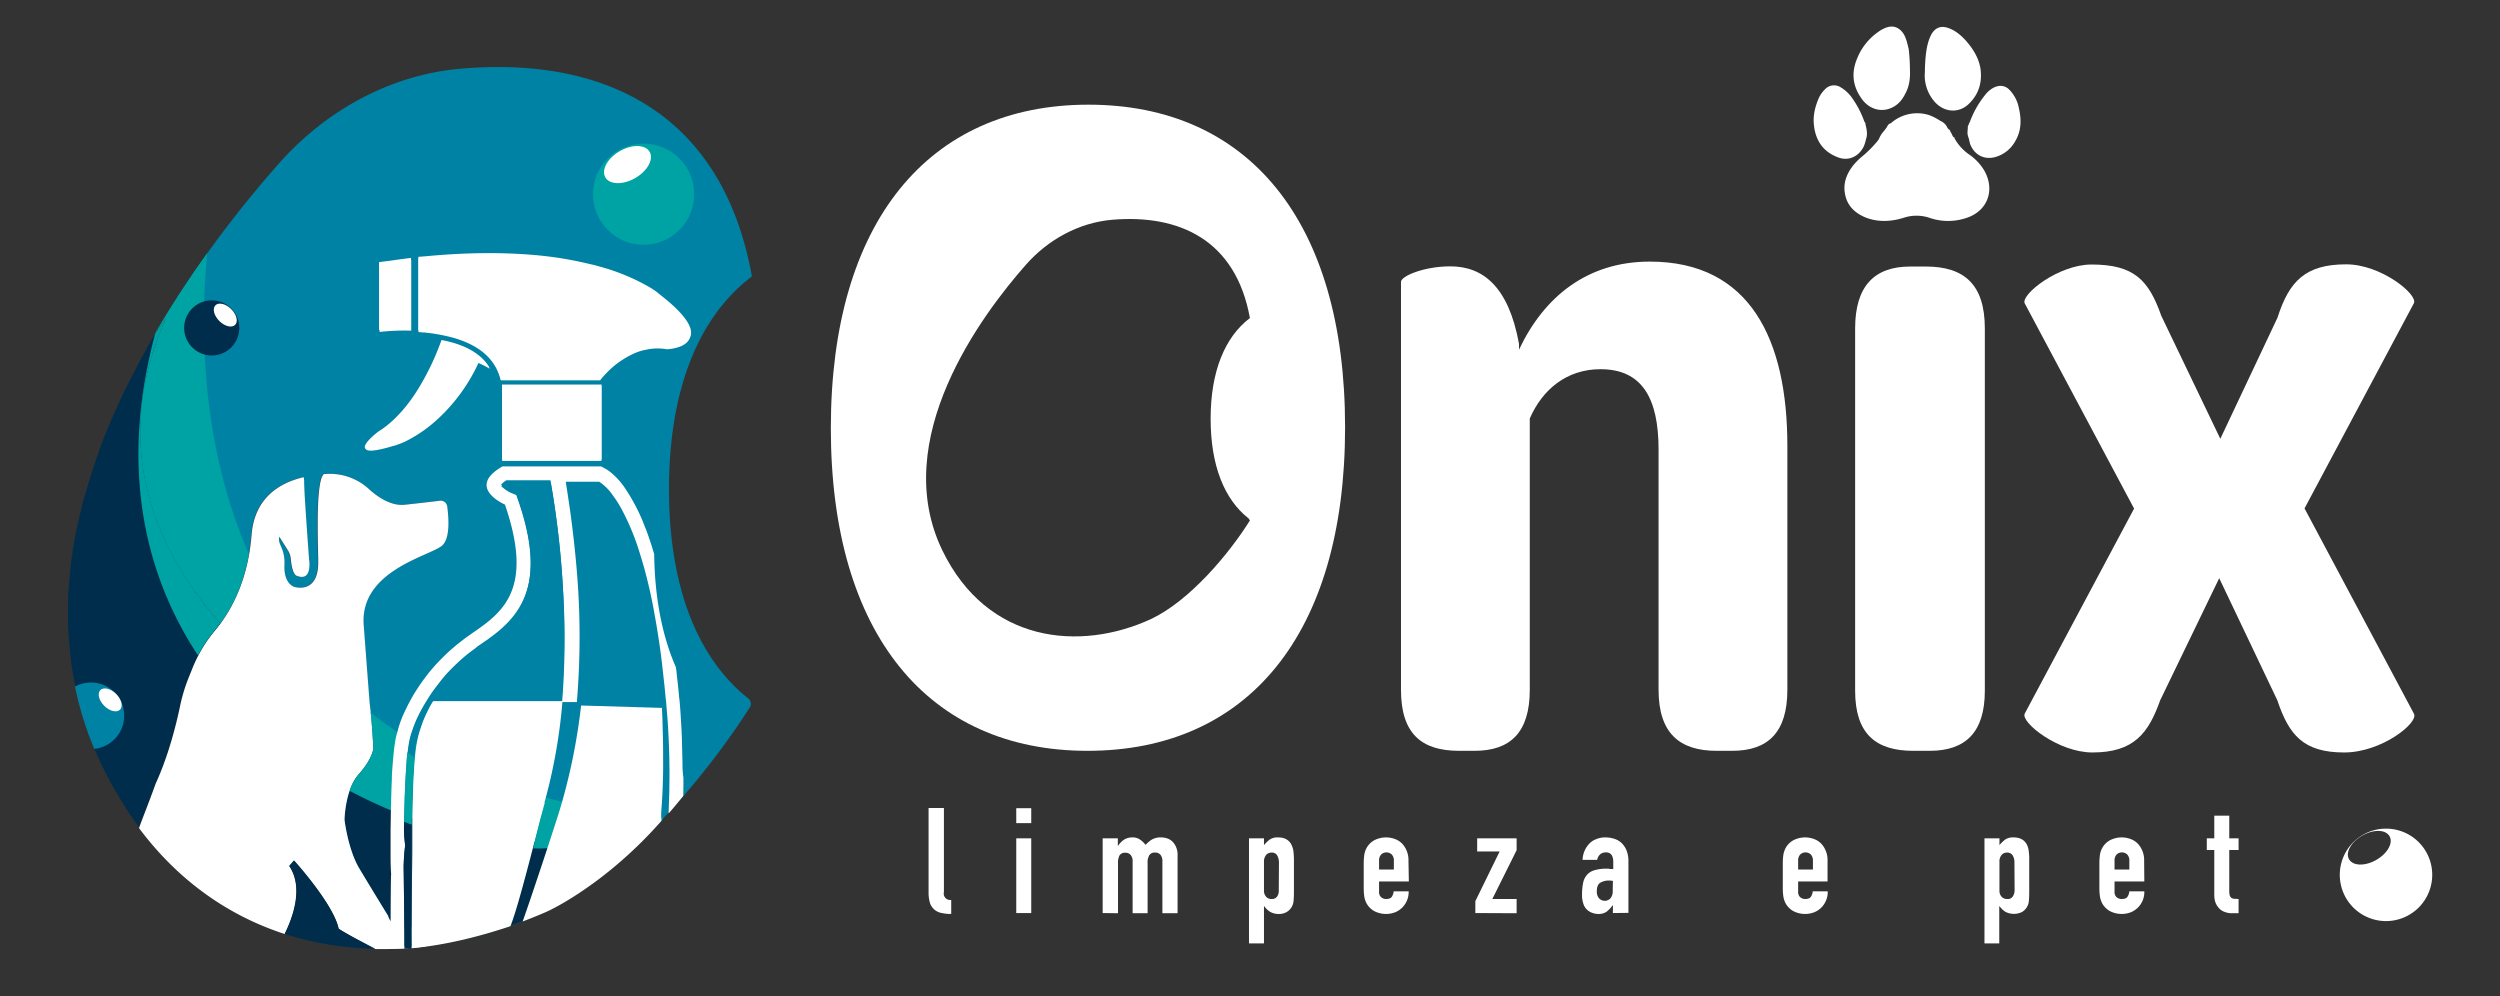 <svg id="Layer_1" data-name="Layer 1" xmlns="http://www.w3.org/2000/svg" xmlns:xlink="http://www.w3.org/1999/xlink" viewBox="0 0 1368.5 545.4"><rect x="0" y="0" width="1368.5" height="545.4" fill="#333333" stroke="none"/><defs><style>.cls-1{fill:none;}.cls-2{fill:#0082a5;}.cls-3{fill:#002d4c;}.cls-4{fill:#fff;}.cls-5{fill:#00a3a3;}.cls-6{clip-path:url(#clip-path);}</style><clipPath id="clip-path"><path class="cls-1" d="M366.9,267.8c0-54.8,16.4-94.6,45.4-116.5C396,61,330.7,30.9,253,37.6c-39.1,3.3-74.6,23.5-99.7,52-50.9,57.6-160.2,202.5-97,330.7C108,526.8,215.1,537.2,297.7,499.1c43.9-20.7,88.9-73.2,113.5-112a3.52,3.52,0,0,0,0-3.7h0a5.72,5.72,0,0,0-.7-.8C382.6,360.5,366.9,321.4,366.9,267.8Z"/></clipPath></defs><path class="cls-2" d="M409.9,382.6c-28-22.1-43.7-61.2-43.7-114.8,0-54.8,16.4-94.6,45.4-116.5C395.3,61,330,30.9,252.3,37.6c-39.1,3.3-74.6,23.5-99.7,52-20,22.6-48.8,58.6-72.6,101.8,1.2-2.1,2.3-4.2,3.5-6.2C88.1,178,91,174,91,174c-30.2,66.9-8.5,124.2,29.6,167.3,6.9-9.3,15.1-25,16.9-48.4,1.6-20.2,15-28.5,28.5-31.7a9.41,9.41,0,0,1,.3,2.8c0,6.3,2.7,42.2,2.7,42.2s2.1,12.9-7.2,8.8c-1.8-1.4-2.5-5.9-2.8-8.8a10.33,10.33,0,0,0-1.7-5.1l-4.6-7.3c-1.1,4.5,3.2,6,2.8,15.3-.5,10.9,5.6,12.2,5.6,12.2s12.7,4,12.9-13c.1-7.7-1.8-44.7,3.1-48.8.8,0,1.5-.1,2.2-.1a31.5,31.5,0,0,1,22.2,8.1c5.1,4.7,12.5,9.6,19.8,8.8,8.5-.9,15.3-1.7,19.2-2.2a3.62,3.62,0,0,1,4.1,3.1c.8,6,1.8,18-3.1,21.7-7,5.6-44.9,13.7-42.6,43.3,1.2,15.9,2.4,31.9,3.3,43.2.8,6.6,1.4,14.9,1.7,19.9.2,2.7.3,4.4.3,4.4s-.5,5.7-8,14.1-7.8,25-7.8,25,1.8,16.2,8.1,26.6,15.8,26,15.8,26,1,6.8,11.7,6.1c7.5-.5,8.7,6.2,8.7,10.4a217.66,217.66,0,0,0,64.5-18.5c43.9-20.7,88.7-73.5,113.3-112.3a3.52,3.52,0,0,0,0-3.7A2.41,2.41,0,0,0,409.9,382.6Z"/><path class="cls-3" d="M85.1,429c7-15.2,11.3-32.5,13.3-42.1a92.08,92.08,0,0,1,4.6-15.5l1.9-4.7a76.94,76.94,0,0,1,13-21.9c.9-1.1,1.8-2.2,2.8-3.5C82.6,298,60.9,240.8,91,173.9c0,0-2.9,4-7.5,11.2-1.2,2.1-2.4,4.1-3.5,6.2a.76.76,0,0,0-.2.4l-1.5,2.7c-.1.2-.2.3-.3.5-.5,1-1.1,2-1.6,3h0c-1.1,2.1-2.2,4.3-3.3,6.4-.1.2-.2.3-.3.5-.5.9-.9,1.8-1.4,2.7l-.3.6-1.5,3a.1.1,0,0,1-.1.1c-1.1,2.2-2.1,4.3-3.1,6.5l-.3.6L64.9,221a4.88,4.88,0,0,0-.3.7c-.5,1-.9,2-1.4,3,0,.1-.1.1-.1.2-.5,1.1-1,2.3-1.5,3.4a.1.1,0,0,1-.1.1c-.4,1-.9,2.1-1.3,3.1-.1.2-.2.5-.3.7-.4.9-.7,1.8-1.1,2.6-.1.2-.2.5-.3.7l-1.2,3c0,.1-.1.2-.1.3-.4,1.1-.9,2.3-1.3,3.4,0,.1-.1.2-.1.3-.4,1-.8,2-1.1,3-.1.3-.2.5-.3.8-.3.9-.6,1.7-.9,2.6a6.89,6.89,0,0,1-.3.8c-.4,1-.7,2-1,3,0,.1-.1.2-.1.3-.4,1.2-.8,2.3-1.2,3.5,0,.1-.1.3-.1.4-.3,1-.6,1.9-.9,2.9l-.3.9c-.3.9-.5,1.7-.8,2.6l-.3.9-.9,3c0,.1-.1.3-.1.4-.3,1.2-.7,2.3-1,3.5-.1.2-.1.4-.2.6-.3.9-.5,1.9-.8,2.8-.1.3-.2.7-.3,1-.2.8-.4,1.7-.6,2.5a3,3,0,0,0-.2,1c-.2,1-.5,2-.7,3,0,.1-.1.3-.1.4-.3,1.2-.5,2.3-.8,3.5-.1.2-.1.5-.2.7l-.6,2.7c-.1.4-.1.7-.2,1.1-.2.8-.3,1.7-.5,2.5-.1.3-.1.7-.2,1-.2,1-.4,2-.5,3,0,.2-.1.3-.1.5-.2,1.2-.4,2.3-.6,3.5,0,.3-.1.5-.1.8-.1.9-.3,1.8-.4,2.7-.1.4-.1.7-.2,1.1-.1.8-.2,1.7-.3,2.5,0,.4-.1.7-.1,1.1l-.3,3a.9.9,0,0,1-.1.5c-.1,1.2-.2,2.3-.3,3.5a2.77,2.77,0,0,1-.1.9,24.62,24.62,0,0,0-.2,2.6c0,.4-.1.8-.1,1.2-.1.8-.1,1.6-.2,2.5a4.1,4.1,0,0,1-.1,1.1c-.1,1-.1,2-.1,3v.5c0,1.2-.1,2.3-.1,3.5v8.3c0,1,0,2.1.1,3.1v.4c0,1.2.1,2.3.2,3.5a3.4,3.4,0,0,0,.1,1,22.75,22.75,0,0,0,.2,2.6c0,.4.1.8.1,1.2.1.8.1,1.6.2,2.5,0,.4.1.7.1,1.1.1,1,.2,2.1.3,3.1v.4c.1,1.2.3,2.3.4,3.5,0,.3.1.7.1,1a21.66,21.66,0,0,0,.4,2.5c.1.4.1.8.2,1.2.1.8.3,1.6.4,2.5.1.4.1.7.2,1.1.2,1.1.4,2.1.6,3.2a.37.37,0,0,0,.1.3c.2,1.2.5,2.3.7,3.5a3.55,3.55,0,0,1,.2,1c.2.8.4,1.7.6,2.5l.3,1.2.6,2.4c.1.4.2.7.3,1.1l.9,3.3c0,.1,0,.2.1.2.3,1.2.7,2.3,1,3.5.1.3.2.7.3,1,.3.8.5,1.7.8,2.5.1.4.3.8.4,1.2a22.5,22.5,0,0,1,.8,2.4c.1.4.3.7.4,1.1.4,1.1.8,2.2,1.2,3.4v.1c.4,1.2.9,2.3,1.4,3.5.1.4.3.7.4,1.1.3.8.7,1.6,1,2.4.2.4.3.8.5,1.2.4.8.7,1.6,1.1,2.4.2.4.3.7.5,1.1.5,1.2,1.1,2.3,1.6,3.5.8,1.6,1.6,3.2,2.4,4.7.3.7.7,1.3,1,1.9.5.9.9,1.7,1.4,2.6s.9,1.7,1.4,2.5c.4.6.7,1.3,1.1,1.9a26.06,26.06,0,0,0,1.7,2.8c.3.5.5.9.8,1.4.6,1,1.3,2.1,1.9,3.1a8.79,8.79,0,0,1,.6,1l2.1,3.3c.1.2.3.4.4.6.8,1.2,1.6,2.3,2.4,3.4.1.1.1.2.2.3.9,1.2,1.7,2.4,2.6,3.6C78.8,445.7,81.9,437.9,85.1,429Z"/><path class="cls-3" d="M227.7,416.4c-7.5-3.1-15.5-6.8-23.7-11.1.2,2.7.3,4.4.3,4.4s-.5,5.7-8,14.1-7.8,25-7.8,25,1.8,16.2,8.1,26.6,15.8,26,15.8,26,1,6.8,11.7,6.1c7.5-.5,8.7,6.2,8.7,10.4a217.66,217.66,0,0,0,64.5-18.5c20.6-9.7,41.4-26.5,60.2-45.5C341,455.8,275.4,460.5,227.7,416.4Z"/><path class="cls-1" d="M409.8,382.5c-28-22.1-43.7-61.2-43.7-114.9,0-54.8,16.4-94.7,45.4-116.6C395.2,60.8,329.9,30.6,252.2,37.3c-39.1,3.3-74.6,23.5-99.7,52C101.6,147-6.4,291.4,56,420.1a208.89,208.89,0,0,0,20.1,33.2c2.7-7.5,5.9-15.3,9.1-24.3,7-15.2,11.3-32.5,13.3-42.1a92.08,92.08,0,0,1,4.6-15.5l1.9-4.7a76.94,76.94,0,0,1,13-21.9c7.2-8.6,17.6-25.3,19.7-51.9,1.6-20.2,15-28.5,28.5-31.7a9.41,9.41,0,0,1,.3,2.8c0,6.3,2.7,42.2,2.7,42.2s2.1,12.9-7.2,8.8c-1.8-1.4-2.5-5.9-2.8-8.8a10.33,10.33,0,0,0-1.7-5.1l-4.6-7.3c-1.1,4.5,3.2,6,2.8,15.3-.5,10.9,5.6,12.2,5.6,12.2s12.7,4,12.9-13c.1-7.7-1.8-44.7,3.1-48.8.8,0,1.5-.1,2.2-.1a31.5,31.5,0,0,1,22.2,8.1c5.1,4.7,12.5,9.6,19.8,8.8,8.5-.9,15.3-1.7,19.2-2.2a3.62,3.62,0,0,1,4.1,3.1c.8,6,1.8,18-3.1,21.7-7,5.6-44.9,13.7-42.6,43.3,1.2,15.9,2.4,31.9,3.3,43.2,1.3,10.1,2,24.3,2,24.3s-.5,5.7-8,14.1-7.8,25-7.8,25,1.8,16.2,8.1,26.6,15.8,26,15.8,26,1,6.8,11.7,6.1c7.6-.5,8.7,6.4,8.7,10.5a219.52,219.52,0,0,0,64.8-18.5c43.9-20.7,88.2-73.6,112.8-112.5a3.52,3.52,0,0,0,0-3.7A5.72,5.72,0,0,0,409.8,382.5Z"/><path class="cls-1" d="M161,471l-2.6,3c8,12,1.9,28.4-2.5,37.2a174.72,174.72,0,0,0,49.7,8.2c-7.1-3.7-16.7-8.7-20.1-11.1C182.6,494.8,161,471,161,471Z"/><path class="cls-4" d="M224.2,507.5c-10.7.7-11.7-6.1-11.7-6.1s-9.6-15.6-15.8-26-8.1-26.6-8.1-26.6.2-16.5,7.8-25,8-14.1,8-14.1-.7-14.2-2-24.3c-.9-11.3-2.1-27.3-3.3-43.2-2.3-29.6,35.6-37.7,42.6-43.3,4.9-3.7,3.9-15.7,3.1-21.7a3.62,3.62,0,0,0-4.1-3.1c-3.9.5-10.7,1.3-19.2,2.2-7.3.8-14.7-4.1-19.8-8.8a31.5,31.5,0,0,0-22.2-8.1c-.7,0-1.4.1-2.2.1-4.9,4.1-3,41.1-3.1,48.8-.2,17-12.9,13-12.9,13s-6.1-1.3-5.6-12.2c.4-9.3-3.9-10.8-2.8-15.3l4.6,7.3a10.33,10.33,0,0,1,1.7,5.1c.3,2.9,1,7.4,2.8,8.8,9.3,4.1,7.2-8.8,7.2-8.8s-2.7-35.9-2.7-42.2a9.41,9.41,0,0,0-.3-2.8c-13.5,3.2-26.9,11.5-28.5,31.7-2.1,26.6-12.5,43.3-19.7,51.9a76.94,76.94,0,0,0-13,21.9l-1.9,4.7a92.08,92.08,0,0,0-4.6,15.5c-2,9.6-6.3,26.9-13.3,42.1-3.2,9-6.4,16.9-9.1,24.3,22.1,29.6,49.9,48.3,79.8,58,4.4-8.8,10.6-25.3,2.5-37.2l2.6-3s21.6,23.8,24.4,37.3c3.5,2.4,13,7.4,20.1,11.1a193.5,193.5,0,0,0,27.4-1.4C232.9,513.9,231.8,507,224.2,507.5Z"/><path class="cls-1" d="M366.2,267.8c0-54.8,16.4-94.6,45.4-116.5C395.3,61,330,30.9,252.3,37.6c-39.1,3.3-74.6,23.5-99.7,52C101.7,147.2-6.3,291.5,56.1,420.1c52,106.8,158.9,117.1,241.2,79.3,43.9-20.7,88.7-73.5,113.3-112.3a3.52,3.52,0,0,0,0-3.7h0a5.72,5.72,0,0,0-.7-.8C381.9,360.5,366.2,321.4,366.2,267.8Z"/><circle class="cls-5" cx="352.3" cy="106.3" r="27.7"/><ellipse class="cls-4" cx="343.49" cy="90.1" rx="14" ry="8.5" transform="translate(0.97 183.82) rotate(-30)"/><circle class="cls-2" cx="322.1" cy="440.5" r="18.2"/><ellipse class="cls-4" cx="320.7" cy="428.49" rx="9.1" ry="5.5" transform="translate(-54.72 47.03) rotate(-7.73)"/><path class="cls-1" d="M366.2,267.8c0-54.8,16.4-94.6,45.4-116.5C395.3,61,330,30.9,252.3,37.6c-39.1,3.3-74.6,23.5-99.7,52C101.7,147.2-6.3,291.5,56.1,420.1c52,106.8,158.9,117.1,241.2,79.3,43.9-20.7,88.7-73.5,113.3-112.3a3.52,3.52,0,0,0,0-3.7h0a5.72,5.72,0,0,0-.7-.8C381.9,360.5,366.2,321.4,366.2,267.8Z"/><g class="cls-6"><circle class="cls-2" cx="49.8" cy="391.8" r="18.2"/></g><path class="cls-1" d="M409.9,382.6c-28-22.1-43.7-61.2-43.7-114.8,0-54.8,16.4-94.6,45.4-116.5C395.3,61,330,30.9,252.3,37.6c-39.1,3.3-74.6,23.5-99.7,52-19,21.5-46,55.2-69.1,95.5,4.6-7.2,7.5-11.2,7.5-11.2-30.2,66.9-8.5,124.2,29.6,167.3,6.9-9.3,15.1-25,16.9-48.4,1.6-20.2,15-28.5,28.5-31.7a9.41,9.41,0,0,1,.3,2.8c0,6.3,2.7,42.2,2.7,42.2s2.1,12.9-7.2,8.8c-1.8-1.4-2.5-5.9-2.8-8.8a10.33,10.33,0,0,0-1.7-5.1l-4.6-7.3c-1.1,4.5,3.2,6,2.8,15.3-.5,10.9,5.6,12.2,5.6,12.2s12.7,4,12.9-13c.1-7.7-1.8-44.7,3.1-48.8.8,0,1.5-.1,2.2-.1a31.5,31.5,0,0,1,22.2,8.1c5.1,4.7,12.5,9.6,19.8,8.8,8.5-.9,15.3-1.7,19.2-2.2a3.62,3.62,0,0,1,4.1,3.1c.8,6,1.8,18-3.1,21.7-7,5.6-44.9,13.7-42.6,43.3,1.2,15.9,2.4,31.9,3.3,43.2.8,6.6,1.4,14.9,1.7,19.9q12.3,6.45,23.7,11.1c47.6,44.2,113.2,39.5,129.8,37.5A408.85,408.85,0,0,0,410.5,387a3.52,3.52,0,0,0,0-3.7A3.74,3.74,0,0,0,409.9,382.6Z"/><path class="cls-3" d="M160.9,471l-2.6,3c8,11.9,1.9,28.3-2.5,37.2a169.18,169.18,0,0,0,49.4,8.1c-7.1-3.7-16.5-8.6-19.9-11C182.5,494.8,160.9,471,160.9,471Z"/><path class="cls-2" d="M78.3,194.5l1.5-2.7Z"/><path class="cls-3" d="M79.8,191.8a.76.76,0,0,0,.2-.4C79.9,191.5,79.9,191.6,79.8,191.8Z"/><path class="cls-3" d="M78,195c.1-.2.2-.3.3-.5A2.19,2.19,0,0,0,78,195Z"/><path class="cls-1" d="M85.1,182.5l-1.5,2.7c.5-.8,1-1.5,1.4-2.2A.75.75,0,0,1,85.1,182.5Z"/><path class="cls-5" d="M91,173.9c-30.2,66.9-8.5,124.2,29.6,167.3h0c5.8-7.9,12.5-20.3,15.6-38-27.6-62.8-26.2-129.6-22.8-164.6-9.6,13.3-19.3,28.1-28.5,43.9,0,.1-.1.3-.1.4C88.7,177.1,91,173.9,91,173.9Z"/><path class="cls-5" d="M91,173.9s-2.3,3.2-6.1,9C65.4,255.4,79,314.3,108.4,358.8a78.67,78.67,0,0,1,9.4-14.1c.9-1.1,1.8-2.2,2.8-3.5C82.6,298,60.9,240.8,91,173.9Z"/><path class="cls-5" d="M202.9,390.1c.6,5.5,1,11.3,1.2,15.2.2,2.7.3,4.4.3,4.4s-.5,5.7-8,14.1a25.28,25.28,0,0,0-5,9.1c6.4,3.4,12.9,6.5,19.3,9.3,65.2,27.8,131.7,18.1,142.2,16.3,1.6-1.5,3.1-3.1,4.6-4.6,1.9-1.9,3.8-3.9,5.6-5.9C291.6,441,239.9,419.3,202.9,390.1Z"/><path class="cls-1" d="M367.2,269.3c0-54.8,16.4-94.6,45.4-116.5C396.3,62.5,331,32.4,253.3,39.1c-39.1,3.3-74.6,23.5-99.7,52C102.7,148.7-5.3,293,57.1,421.6c52,106.8,158.9,117.1,241.2,79.3,43.9-20.7,88.7-73.5,113.3-112.3a3.52,3.52,0,0,0,0-3.7h0a5.72,5.72,0,0,0-.7-.8C382.9,362,367.2,322.9,367.2,269.3Z"/><path class="cls-4" d="M298.1,439.1a296.74,296.74,0,0,0,9.8-55.3H237.1a48.54,48.54,0,0,0-3,5.4,58.72,58.72,0,0,0-3.7,9,45.24,45.24,0,0,0-2,7.2,2.35,2.35,0,0,0-.2.8c-.5,3.1-1,6.9-1.3,11.3-.2,2-.3,4.1-.4,6.1-.3,4.2-.4,8.5-.5,12.9,0,1.2-.1,2.4-.1,3.6-.1,4.2-.2,8.1-.2,12.1v13.5c0,7.6-.7,44.7-.6,53.4,18.5-1.7,36.9-6.3,54.3-12.1,4.9-11.9,15.8-57.2,18.8-67.5C298,439.4,298.1,439.2,298.1,439.1Z"/><path class="cls-4" d="M373.6,418.3c-.1-4.5-.2-8.7-.3-12.7s-.3-7.4-.5-10.5c-.4-7.7-.9-12.4-.9-12.4l-.1-.4c-.4-5.1-1-10-1.5-14.7-.1-.8-.2-1.5-.3-2.3-7.4-16.9-11.6-37.7-11.9-62-.5-1.6-1-3.3-1.5-4.9-1.2-3.6-2.3-7-3.6-10.1a102.65,102.65,0,0,0-11.5-22,38.66,38.66,0,0,0-4.9-5.7c-4.4-4.3-7.4-4.9-7.4-5.3H275.1c-20.4,11.6,1.3,20.9,1.3,20.9,15.8,45.9-.7,58.7-17.9,70.4l-1.8,1.3c-2.2,1.5-4.1,3-6.1,4.6s-3.8,3.2-5.6,4.8c-2.3,2.2-4.5,4.4-6.6,6.7-1.7,1.9-3.5,4-4.9,5.9a85.81,85.81,0,0,0-5.1,7.2,77.43,77.43,0,0,0-4.3,7.3c-1.3,2.4-2.5,5-3.6,7.4a59.39,59.39,0,0,0-3,9,35.77,35.77,0,0,0-.9,3.5c-.3,1.3-.4,2.8-.7,4.3-.4,3.5-.8,7.4-1.1,11.9-.2,2-.3,4.2-.3,6.3-.2,3.7-.3,7.7-.4,11.6,0,1.4-.1,2.8-.1,4.2-.1,3.8-.1,7.5-.2,11.2v14.4c0,4,.1,7.4.3,10.1v.4c-.2,1.8-.3,26-.3,40.7,2.7-.1,5.1-.2,7.6-.2,0-15.4-.2-45-.2-45h0s.2-6.8.8-10.8v-1a62.2,62.2,0,0,1-.5-11.4v-2.5c.1-4,.2-8.1.3-12,.1-1.6.1-3,.2-4.6.2-4.4.4-8.7.7-12.6.2-2.5.4-4.8.6-7s.5-4.2.9-6.1a44.35,44.35,0,0,1,1.3-4.9,69.31,69.31,0,0,1,6.9-15.1c1.3-2.3,2.8-4.5,4.3-6.8s3.1-4.3,4.8-6.5a84.77,84.77,0,0,1,5.8-6.5,71.1,71.1,0,0,1,5.6-5.3c2.3-2,4.7-3.8,7.1-5.5a10.63,10.63,0,0,0,1.1-.9l.3-.3c18.1-12.3,40.6-27.5,22.3-80.3l-1.1-3.1-3.1-1.3a18.16,18.16,0,0,1-5.1-3.6,13.24,13.24,0,0,1,2.9-2.4h24.1a484,484,0,0,1,6.8,58.7,441,441,0,0,1-.5,61.9h8.1c0-.6.1-1.1.1-1.6a429.17,429.17,0,0,0-.2-70.8c-.9-10.5-2.1-21.5-3.7-32.9-.7-5-2.3-15.3-2.3-15.3H328a26.51,26.51,0,0,1,7.2,7.1,62.57,62.57,0,0,1,4.8,7.4,133.12,133.12,0,0,1,10,23.9c1.1,3.6,2.3,7.4,3.4,11.7,1.8,6.9,3.6,14.7,5.1,23.6.8,4.2,1.5,8.7,2.2,13.3.9,5.6,1.6,11.7,2.3,18.1.5,4.3,1,8.9,1.4,13.6.1.5.1,1,.2,1.5.3,3.6.6,7.4.9,11.2.3,4.4.5,8.9.7,13.5.1,2.8.2,5.5.2,8.4.1,4.5.1,8.9,0,13.4,0,1.7,0,3.4-.1,5.1-.1,3.3-.2,6.6-.3,9.8,2.8-3.2,5.4-6.4,8-9.6.1-3.4.1-6.8.1-10A48.42,48.42,0,0,1,373.6,418.3Z"/><path class="cls-4" d="M225.1,181V142.3H225c-5.5.7-11.3,1.5-17.2,2.3v37.1A125.16,125.16,0,0,1,225.1,181Z"/><path class="cls-4" d="M216.7,243.7a45,45,0,0,0,5.1-2,75.38,75.38,0,0,0,17.8-12.3,96.51,96.51,0,0,0,22.3-30.7,45.35,45.35,0,0,1,6.2,3.2c-4.3-7.4-13-12.5-25.8-15.1-.2,0-.3-.1-.4-.1a144.56,144.56,0,0,1-6.6,15.7c-4.1,8.2-9.7,17.7-17,25.4a57.74,57.74,0,0,1-4.4,4.2,43.09,43.09,0,0,1-5.9,4.4c-2.3,1.5-20.5,16.2,7.6,7.6A3.54,3.54,0,0,0,216.7,243.7Z"/><polygon class="cls-4" points="318.2 211.3 296.8 211.3 274.9 211.3 274.9 252.3 296.9 252.3 314.5 252.3 320.5 252.3 329.2 252.3 329.2 211.3 323.6 211.3 318.2 211.3"/><path class="cls-4" d="M232.9,182.1c2,.2,4,.4,6,.8,1.3.2,2.5.4,3.8.7,12.9,2.6,25.5,8.4,30.2,20.8a24,24,0,0,1,1.2,3.8h54.4a39,39,0,0,1,3.3-3.8A48.32,48.32,0,0,1,348,193.1a25.75,25.75,0,0,1,5.4-1.6,28.8,28.8,0,0,1,11.7-.3s31-1.2-3.8-28.5c-1-.8-1.9-1.6-2.9-2.3s-2.5-1.6-4.3-2.7A116.13,116.13,0,0,0,327.9,147c-1.5-.4-3-.9-4.7-1.2a199.18,199.18,0,0,0-27.6-4.8c-17-1.7-37.7-2-62.7.4l-3.8.3v40.1a19.42,19.42,0,0,1,2.4.2h1.4Z"/><path class="cls-2" d="M308.1,321.8a508.2,508.2,0,0,0-6.8-58.9H277.2a13.74,13.74,0,0,0-2.9,2.4,15.66,15.66,0,0,0,5.2,3.6l3.1,1.3,1.1,3.2c18.4,52.9-4.2,68.2-22.4,80.5l-.3.3a10.63,10.63,0,0,0-1.1.9,75.9,75.9,0,0,0-7.1,5.6c-1.9,1.7-3.8,3.5-5.6,5.3a69.35,69.35,0,0,0-5.8,6.5c-1.7,2.2-3.3,4.2-4.9,6.5s-3,4.6-4.3,6.8a87.25,87.25,0,0,0-4.2,8c-1,2.3-1.9,4.7-2.7,7.1a44.35,44.35,0,0,0-1.3,4.9c-.3,1.7-.6,3.9-.9,6.1s-.4,4.5-.6,7.1c-.3,4-.5,8.2-.7,12.6-.1,1.5-.1,3-.2,4.6-.1,4-.2,8.1-.3,12v2.5a63.29,63.29,0,0,0,.5,11.5v1c-.6,4.1-.8,10.8-.8,10.8h0s.3,28.5.3,44h4c-.1-9.2,0-43.6,0-51.4V453c0-4,.1-8.1.2-12.3,0-1.2.1-2.4.1-3.6.1-4.5.3-8.9.5-13.1.1-2.2.3-4.2.4-6.2.3-4.4.8-8.4,1.3-11.5a2.35,2.35,0,0,0,.2-.8,72.66,72.66,0,0,1,2-7.3,78.87,78.87,0,0,1,3.7-9.1c1-1.8,1.9-3.7,3-5.5h70.7A439.62,439.62,0,0,0,308.1,321.8Z"/><path class="cls-3" d="M221.2,450.6a65.1,65.1,0,0,0,.5,11.7v1c-.6,4.2-.8,11-.8,11h0s.5,28.8.5,44.6c-.1,0-.2.3-.3.3h4.2c-.1-9.4,0-44.5,0-52.4V451.4c-1.4-.5-2.8-1.1-4.2-1.6A2.2,2.2,0,0,1,221.2,450.6Z"/><path class="cls-5" d="M222.4,418.9c-.3,4-.5,8.2-.7,12.6-.1,1.5-.1,3-.2,4.6-.1,4-.2,8.1-.3,12v1.6c1.4.6,2.8,1.1,4.2,1.6,0-3.5.1-7.1.2-10.7,0-1.2.1-2.4.1-3.6.1-4.5.3-8.9.5-13.1.1-2.2.3-4.2.4-6.2l.3-3c-1.3-1-2.6-1.9-3.9-2.9C222.7,414.1,222.5,416.3,222.4,418.9Z"/><path class="cls-4" d="M225,180.1V141.2h-.2c-5.5.7-11.3,1.5-17.3,2.3v37.2A128,128,0,0,1,225,180.1Z"/><path class="cls-4" d="M216.5,243a45,45,0,0,0,5.1-2,73.4,73.4,0,0,0,17.8-12.3A98.37,98.37,0,0,0,261.8,198a36.86,36.86,0,0,1,6.2,3.3c-4.3-7.4-13-12.6-25.9-15.1-.2,0-.3-.1-.4-.1a146.77,146.77,0,0,1-6.7,15.8c-4.1,8.2-9.7,17.8-17.1,25.4a57.74,57.74,0,0,1-4.4,4.2,43.09,43.09,0,0,1-5.9,4.4c-2.3,1.5-20.5,16.3,7.6,7.6A4.28,4.28,0,0,1,216.5,243Z"/><polygon class="cls-4" points="318.2 210.5 296.8 210.5 274.8 210.5 274.8 251.6 296.9 251.6 314.6 251.6 320.6 251.6 329.3 251.6 329.3 210.5 323.7 210.5 318.2 210.5"/><path class="cls-4" d="M232.7,181.2c2,.2,4,.4,6.1.8,1.3.2,2.5.4,3.8.7,13,2.6,25.6,8.4,30.3,20.9a24,24,0,0,1,1.2,3.8h54.6a39,39,0,0,1,3.3-3.8,49,49,0,0,1,16.3-11.4,33.85,33.85,0,0,1,5.4-1.7,29.34,29.34,0,0,1,11.8-.3s31.2-1.2-3.8-28.6c-1-.8-1.9-1.6-2.9-2.3a42,42,0,0,0-4.3-2.7,115.33,115.33,0,0,0-26.3-10.7c-1.5-.4-3-.9-4.7-1.2a200.57,200.57,0,0,0-27.7-4.8c-17.1-1.7-37.8-2-63,.4l-3.8.3v40.2a19.42,19.42,0,0,1,2.4.2Z"/><path class="cls-5" d="M300.5,464.3c1.8-6.2,3.6-11.9,4.8-16.1-3-.5-6-1.1-8.9-1.7-1.2,4.8-2.9,11.1-4.6,17.9,1.2,0,2.4.1,3.6.1C297.1,464.4,298.8,464.4,300.5,464.3Z"/><circle class="cls-3" cx="115.9" cy="179.5" r="15.1"/><ellipse class="cls-4" cx="123.31" cy="172.47" rx="4.6" ry="7.6" transform="translate(-85.92 138.26) rotate(-45.15)"/><path class="cls-4" d="M362,443.9c.1-1.4.2-2.7.3-4.1.3-4.6.5-9.2.6-13.9.1-2.4.1-4.8.1-7.3,0-4.7,0-9.4-.1-14-.1-3.8-.2-7.7-.3-11.5-.1-1.9-.2-3.7-.2-5.6l-44.3-1.3a328.85,328.85,0,0,1-11.2,55.5c-.1.3-.2.6-.3,1-3,9.8-15.5,47.7-20.5,61.7,3.6-1.3,8.1-3.2,11.7-4.7s14.5-6.8,30.2-18.6a233.28,233.28,0,0,0,34.1-31.8A30.58,30.58,0,0,1,362,443.9Z"/><ellipse class="cls-4" cx="60.32" cy="383.11" rx="4.6" ry="7.6" transform="translate(-253.83 155.69) rotate(-45.15)"/><path class="cls-4" d="M1069.9,75.7a26.13,26.13,0,0,0,8.2,9,28.21,28.21,0,0,1,8,8.5c6.2,10.7,2,22.5-10,26.2a31.14,31.14,0,0,1-20-.2,22.34,22.34,0,0,0-14,0c-7,2.2-14.2,2.5-21-.2-6-2.5-10.2-6.7-11.2-13.2-1-5.7,1-10.7,4.5-15.2a33.75,33.75,0,0,1,5-5,63.53,63.53,0,0,0,8.2-8.2,6.53,6.53,0,0,0,1-1.5,14.37,14.37,0,0,1,2.7-4.2l1.5-2c.5-1,1-2,2.2-2.2a21.73,21.73,0,0,1,21-4.5,30.37,30.37,0,0,1,6.2,3.2,7.05,7.05,0,0,1,3.7,3.5,3.06,3.06,0,0,0,1,1.2,1.21,1.21,0,0,1,.7,1.2c.7.7,1,2,1.7,3q.6-.15.6.6Z"/><path class="cls-4" d="M1053.7,37.5c.2-5,.5-10.2,2-15a24,24,0,0,1,1.7-4c2.2-3.5,5.2-4.5,9-3.2s6.7,3.7,9.5,6.7c4,4.5,7.2,9.5,8.2,15.5,1,7.2-.7,13.7-6,19-5.5,5.7-13.7,5.2-19-.7a21.89,21.89,0,0,1-5.5-15c.1-1.3.1-2.3.1-3.3Z"/><path class="cls-4" d="M1045.5,38c.2,4.5-.2,9-2.5,13.2-1.7,3.5-4.2,6.5-8,8-5.2,2.2-11.2.7-15.2-4.2-5.5-7-6.7-14.7-3.2-23a32.3,32.3,0,0,1,11.5-14.5,17.74,17.74,0,0,1,4.7-2.5c3.7-1.2,6.7,0,9,3.2,1.7,2.5,2.2,5.5,3,8.5a99.31,99.31,0,0,1,.7,11.3Z"/><path class="cls-4" d="M1078.2,67a52.07,52.07,0,0,1,8.2-14.7,14.77,14.77,0,0,1,4.7-4.2c3.2-1.7,6.5-1.5,9,1.2a19.7,19.7,0,0,1,5,9.7c1.5,6.5,1.5,12.7-2.2,18.7a17.89,17.89,0,0,1-9,7.7c-6.7,2.7-13,0-15.5-6.7-.2-1-.5-2-.7-3a9.66,9.66,0,0,1-.7-2.7c0-1.2.2-2.7.2-4,.5-.5.5-1.5,1-2Z"/><path class="cls-4" d="M1021.5,76a22.5,22.5,0,0,1-1.2,4c-2.7,5.7-8.5,8.5-14.5,6C998,83,994,77,993,69c-.7-5.5.5-10.5,2.7-15.5a16,16,0,0,1,3.2-4.5,6.72,6.72,0,0,1,8.7-1.2,20.25,20.25,0,0,1,6.5,6.2,52.59,52.59,0,0,1,6.5,12.7,1.1,1.1,0,0,1,.5,1c.6,2.8,1.4,5.5.4,8.3Z"/><path class="cls-4" d="M978.4,244V377.6c0,23.3-10.6,33.4-30.2,33.4h-8.5c-20.2,0-31.8-9.5-31.8-33.4V246.1c0-28.1-9-44-31.8-44-18.5,0-31.8,11.1-38.7,27V377.6c0,23.3-10.6,33.4-30.2,33.4h-8.5c-20.7,0-31.8-9.5-31.8-33.4V154.3c0-3.2,12.7-8.5,27-8.5,17.5,0,31.8,10.6,37.6,42.4v3.2c13.8-29.2,37.6-48.2,71.6-48.2C958.2,143.2,978.4,186.2,978.4,244Z"/><path class="cls-4" d="M1015.5,179.8c0-23.3,10.6-33.9,30.2-33.9h8.5c20.7,0,32.3,9.5,32.3,33.9V378.1c0,22.8-10.6,32.9-30.2,32.9h-9c-20.7,0-31.8-9.5-31.8-32.9V179.8Z"/><path class="cls-4" d="M1168.2,278.4,1108.3,166c-2.1-4.8,18.5-21.2,36.6-21.2,23.3,0,31.3,8.5,38.2,28.1l32.3,67.3,31.3-66.3c6.4-20.1,15.4-29.2,37.6-29.2,19.1,0,39.2,16.4,37.1,21.2l-59.9,112.4,59.9,112.4c2.7,4.8-17.5,21.2-38.2,21.2-22.3,0-30.2-9.5-36.6-28.6l-31.8-66.8-32.3,66.8c-6.4,18-14.3,28.6-37.1,28.6-18.6,0-39.2-16.4-37.1-21.2Z"/><path class="cls-4" d="M508.5,442.3h8.2v46a3.5,3.5,0,0,0,4,4.3v7.7a22.06,22.06,0,0,1-5.1-.5,8.49,8.49,0,0,1-3.9-1.7,8.38,8.38,0,0,1-2.5-3.4,19.64,19.64,0,0,1-.9-5.9V442.3Z"/><path class="cls-4" d="M556.3,450.6v-8.2h8.2v8.2Zm0,49.2V458.9h8.2v40.9Z"/><path class="cls-4" d="M603.6,499.8V458.9h8.3v4h.2a11.8,11.8,0,0,1,3.1-3.2,8.45,8.45,0,0,1,4.6-1.3,6.92,6.92,0,0,1,4.4,1.3,12.85,12.85,0,0,1,2.9,2.8,15.82,15.82,0,0,1,3.4-2.9,9.5,9.5,0,0,1,5.2-1.2,10.59,10.59,0,0,1,3.1.5,7.67,7.67,0,0,1,2.9,1.7,9.45,9.45,0,0,1,2.1,3.1,10.66,10.66,0,0,1,.8,4.6v31.6h-8.3V471.5a5.34,5.34,0,0,0-1-3.5,3.51,3.51,0,0,0-3-1.3,3.36,3.36,0,0,0-3.2,1.5,7.62,7.62,0,0,0-.9,4.2v27.5H620V471.6a5.34,5.34,0,0,0-1-3.5,3.51,3.51,0,0,0-3-1.3,3.36,3.36,0,0,0-3.2,1.5,8.76,8.76,0,0,0-.8,4.2v27.4Z"/><path class="cls-4" d="M683.7,516.4V458.9h8.2v3.7a22,22,0,0,1,3.1-3,7.71,7.71,0,0,1,4.7-1.2q5.1,0,7.2,3.9a13.52,13.52,0,0,1,1.1,3.4,48.86,48.86,0,0,1,.3,5.4v15.6c0,2.2,0,4.4-.2,6.5a7.79,7.79,0,0,1-3.7,6,8.4,8.4,0,0,1-4.7,1.1,9.16,9.16,0,0,1-4.3-1.1,10.82,10.82,0,0,1-3.3-3.1h-.2v20.3Zm16.4-44.2a7.92,7.92,0,0,0-1-4,3.39,3.39,0,0,0-3.1-1.5,3.75,3.75,0,0,0-3,1.4,5.57,5.57,0,0,0-1.1,3.7v15.9a4.72,4.72,0,0,0,1.2,3.2,3.65,3.65,0,0,0,2.9,1.2,3.36,3.36,0,0,0,3.2-1.5,5.73,5.73,0,0,0,.8-3.4Z"/><path class="cls-4" d="M771.2,482.5H754.9v5.6a3.77,3.77,0,0,0,1.1,3,4,4,0,0,0,2.9,1c1.6,0,2.6-.5,3.1-1.4a6.6,6.6,0,0,0,.9-2.8h8.2a12.15,12.15,0,0,1-3.3,8.7,11.86,11.86,0,0,1-3.9,2.7,14,14,0,0,1-11.7-.6,10.86,10.86,0,0,1-4.2-4.3,12.34,12.34,0,0,1-1.2-3.7,35.53,35.53,0,0,1-.3-4.6V472.6a35.53,35.53,0,0,1,.3-4.6,11.49,11.49,0,0,1,1.2-3.7,10.86,10.86,0,0,1,4.2-4.3,14,14,0,0,1,11.7-.6,10.54,10.54,0,0,1,3.9,2.7,13.19,13.19,0,0,1,3.2,9.1ZM754.9,476H763v-4.7a4.91,4.91,0,0,0-1.1-3.5,4.23,4.23,0,0,0-5.9,0,4.91,4.91,0,0,0-1.1,3.5Z"/><path class="cls-4" d="M807.6,499.8v-6.5l13.3-27.2H808.6v-7.2h21.6v6.5l-13.3,26.7h13.3v7.8l-22.6-.1Z"/><path class="cls-4" d="M882.9,499.8v-4.2h-.2a15.62,15.62,0,0,1-3.3,3.5,7.59,7.59,0,0,1-4.6,1.2,9.29,9.29,0,0,1-2.9-.5,8.27,8.27,0,0,1-2.9-1.6,7.41,7.41,0,0,1-2.2-3.3,15,15,0,0,1-.8-5.5,31.53,31.53,0,0,1,.6-6.1,9.47,9.47,0,0,1,2.1-4.4,8.5,8.5,0,0,1,4-2.5,23,23,0,0,1,6.4-.9h.9a2.77,2.77,0,0,1,.9.1,3.4,3.4,0,0,0,1,.1,4.87,4.87,0,0,1,1.2.1v-4.3a7.3,7.3,0,0,0-.9-3.5,3.7,3.7,0,0,0-3.2-1.4,4.72,4.72,0,0,0-3,1,5.32,5.32,0,0,0-1.7,3.1h-8a13.47,13.47,0,0,1,3.7-8.9,10.06,10.06,0,0,1,3.9-2.5,12.48,12.48,0,0,1,5.1-.9,15.58,15.58,0,0,1,4.8.8,10.2,10.2,0,0,1,4,2.4,12,12,0,0,1,2.6,4,15.4,15.4,0,0,1,1,5.6v28.5Zm0-17.6a16.41,16.41,0,0,0-2.3-.2,9.29,9.29,0,0,0-4.6,1.2c-1.3.8-1.9,2.4-1.9,4.6a5.68,5.68,0,0,0,1.1,3.8,4.25,4.25,0,0,0,6.4.1,6,6,0,0,0,1.2-3.9l.1-5.6Z"/><path class="cls-4" d="M1000.6,482.5H984.3v5.6a3.77,3.77,0,0,0,1.1,3,4,4,0,0,0,2.9,1c1.6,0,2.6-.5,3.1-1.4a6.6,6.6,0,0,0,.9-2.8h8.2a12.15,12.15,0,0,1-3.3,8.7,11.86,11.86,0,0,1-3.9,2.7,14,14,0,0,1-11.7-.6,10.86,10.86,0,0,1-4.2-4.3,12.34,12.34,0,0,1-1.2-3.7,35.53,35.53,0,0,1-.3-4.6V472.6a35.53,35.53,0,0,1,.3-4.6,12.34,12.34,0,0,1,1.2-3.7,10.86,10.86,0,0,1,4.2-4.3,14,14,0,0,1,11.7-.6,10.54,10.54,0,0,1,3.9,2.7,13.19,13.19,0,0,1,3.2,9.1v11.3ZM984.3,476h8.1v-4.7a4.91,4.91,0,0,0-1.1-3.5,4.23,4.23,0,0,0-5.9,0,4.91,4.91,0,0,0-1.1,3.5Z"/><path class="cls-4" d="M1086.3,516.4V458.9h8.2v3.7a22,22,0,0,1,3.1-3,7.71,7.71,0,0,1,4.7-1.2q5.1,0,7.2,3.9a10.24,10.24,0,0,1,1,3.4,32.61,32.61,0,0,1,.3,5.4v15.6c0,2.2,0,4.4-.2,6.5a7.79,7.79,0,0,1-3.7,6,10.17,10.17,0,0,1-9,0,10.82,10.82,0,0,1-3.3-3.1h-.2v20.3Zm16.4-44.2a7,7,0,0,0-1-4,3.39,3.39,0,0,0-3.1-1.5,3.75,3.75,0,0,0-3,1.4,5.57,5.57,0,0,0-1.1,3.7v15.9a4.72,4.72,0,0,0,1.2,3.2,3.85,3.85,0,0,0,3,1.2,3.26,3.26,0,0,0,3.2-1.5,6.65,6.65,0,0,0,.9-3.4Z"/><path class="cls-4" d="M1173.8,482.5h-16.3v5.6a3.77,3.77,0,0,0,1.1,3,4.06,4.06,0,0,0,3,1c1.6,0,2.6-.5,3.1-1.4a6.6,6.6,0,0,0,.9-2.8h8.2a11.91,11.91,0,0,1-7.2,11.4,14,14,0,0,1-11.7-.6,10.86,10.86,0,0,1-4.2-4.3,12.34,12.34,0,0,1-1.2-3.7,35.53,35.53,0,0,1-.3-4.6V472.6a35.53,35.53,0,0,1,.3-4.6,11.49,11.49,0,0,1,1.2-3.7,10.86,10.86,0,0,1,4.2-4.3,14,14,0,0,1,11.7-.6,10.54,10.54,0,0,1,3.9,2.7,13.19,13.19,0,0,1,3.2,9.1Zm-16.3-6.5h8.1v-4.7a4.91,4.91,0,0,0-1.1-3.5,4.23,4.23,0,0,0-5.9,0,4.91,4.91,0,0,0-1.1,3.5Z"/><path class="cls-4" d="M1212.1,458.9V446.5h8.2v12.4h5.1v6.4h-5.1V488a9.08,9.08,0,0,0,.3,2.3,2.73,2.73,0,0,0,.9,1.2,3,3,0,0,0,1.6.5c.6,0,1.4.1,2.3.1v7.8H1222a10.94,10.94,0,0,1-4.7-.9,7.56,7.56,0,0,1-3-2.3,9.41,9.41,0,0,1-1.7-3.1,12.7,12.7,0,0,1-.5-3.4V465.3H1208v-6.4Z"/><path class="cls-4" d="M1306.1,453.6a25.3,25.3,0,1,0,25.3,25.3A25.27,25.27,0,0,0,1306.1,453.6Zm-5.3,17.1c-6.1,3.5-12.7,3.4-14.9-.3s1.1-9.5,7.2-13,12.7-3.4,14.9.3S1306.9,467.2,1300.8,470.7Z"/><path class="cls-4" d="M595.8,57.3c-87.5,0-141,64.2-141,177.1S508.3,411,595.3,411c87.5,0,141-63.6,141-177.1S682.8,57.3,595.8,57.3Zm87.7,226.5.7,1.1c-11.5,18.4-33,44-54.2,54-38.9,17.9-89.5,13.1-114.1-37.5-29.6-60.9,21.6-129.2,45.7-156.5,11.9-13.5,28.7-23,47.2-24.6,36.8-3.1,67.7,11.1,75.4,53.8-13.7,10.4-21.5,29.2-21.5,55.1C662.7,254.8,670.2,273.4,683.5,283.8Z"/></svg>